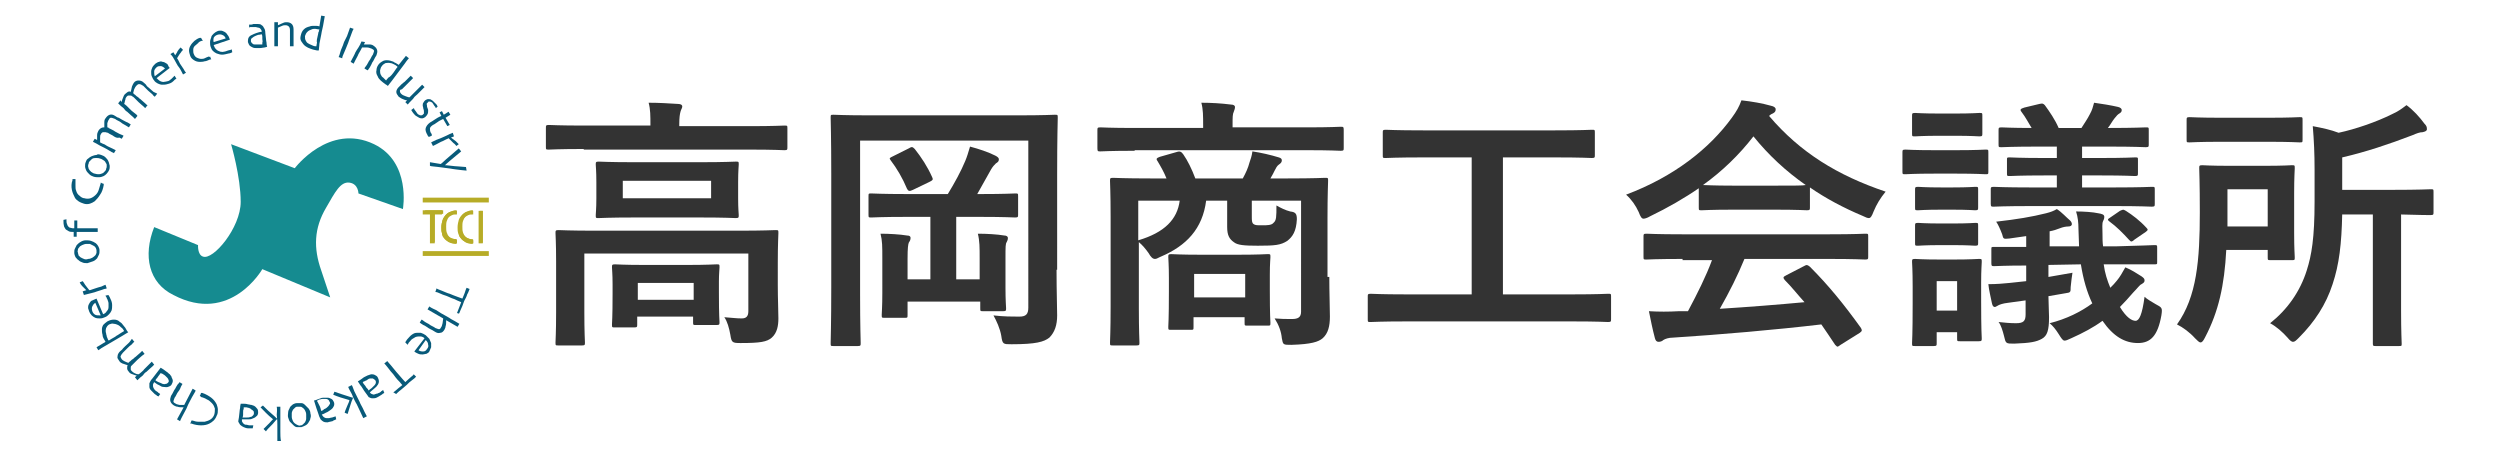 <?xml version="1.0" encoding="utf-8"?>
<!-- Generator: Adobe Illustrator 26.0.3, SVG Export Plug-In . SVG Version: 6.00 Build 0)  -->
<svg version="1.1" width="344" height="62" id="レイヤー_1" xmlns="http://www.w3.org/2000/svg" xmlns:xlink="http://www.w3.org/1999/xlink" x="0px"
	 y="0px" viewBox="0 0 395 75" style="enable-background:new 0 0 395 75;" xml:space="preserve">
<style type="text/css">
	.st0{fill:#333333;}
	.st1{fill:#158B90;}
	.st2{fill:#085A7A;}
	.st3{fill:#B7AC27;}
</style>
<g>
	<path class="st0" d="M86.6,24.8c-4.1,0-5.5,0.1-5.8,0.1c-0.5,0-0.5,0-0.5-0.5v-3.1c0-0.4,0-0.5,0.5-0.5c0.3,0,1.7,0.1,5.8,0.1h11.1
		v-0.1c0-1.5,0-2.6-0.3-3.7c1.7,0,3.3,0.1,4.9,0.2c0.5,0,0.7,0.2,0.7,0.4c0,0.3-0.2,0.5-0.3,0.9c-0.1,0.4-0.2,0.9-0.2,2.1V21h11.7
		c4.1,0,5.5-0.1,5.8-0.1c0.5,0,0.5,0,0.5,0.5v3.1c0,0.4,0,0.5-0.5,0.5c-0.3,0-1.7-0.1-5.8-0.1H86.6z M118.9,47.4
		c0,2.4,0.1,4.2,0.1,5.6c0,1.2-0.2,2.4-1.1,3.2c-0.8,0.7-1.9,0.9-5.2,0.9c-1.4,0-1.5-0.1-1.7-1.4c-0.2-1.1-0.5-2.2-1-2.9
		c1.4,0.1,2,0.2,2.9,0.2c0.7,0,1.1-0.3,1.1-1.2v-9.6H86.7V52c0,3.3,0.1,4.8,0.1,5c0,0.4,0,0.5-0.5,0.5h-3.9c-0.5,0-0.5,0-0.5-0.5
		c0-0.3,0.1-1.6,0.1-5v-8.5c0-3.1-0.1-4.4-0.1-4.7c0-0.4,0-0.5,0.5-0.5c0.3,0,1.8,0.1,6.2,0.1h23.7c4.4,0,5.9-0.1,6.2-0.1
		c0.5,0,0.5,0,0.5,0.5c0,0.3-0.1,1.8-0.1,5V47.4z M106,27c4.2,0,5.6-0.1,5.9-0.1c0.5,0,0.5,0,0.5,0.5c0,0.3-0.1,1-0.1,2.9v2.7
		c0,1.8,0.1,2.5,0.1,2.8c0,0.4,0,0.5-0.5,0.5c-0.3,0-1.7-0.1-5.9-0.1h-11c-4.2,0-5.6,0.1-5.9,0.1c-0.5,0-0.5,0-0.5-0.5
		c0-0.3,0.1-1,0.1-2.8v-2.7c0-1.9-0.1-2.6-0.1-2.9c0-0.4,0-0.5,0.5-0.5c0.3,0,1.7,0.1,5.9,0.1H106z M91.8,54.5c-0.5,0-0.5,0-0.5-0.5
		c0-0.3,0.1-1,0.1-5.1v-1.6c0-1.7-0.1-2.5-0.1-2.8c0-0.4,0-0.5,0.5-0.5c0.3,0,1.5,0.1,4.9,0.1h7.1c3.4,0,4.6-0.1,4.9-0.1
		c0.5,0,0.5,0,0.5,0.5c0,0.3-0.1,1.1-0.1,2.3v1.9c0,4,0.1,4.7,0.1,4.9c0,0.4,0,0.5-0.5,0.5h-3.4c-0.5,0-0.5,0-0.5-0.5v-0.9h-9.3V54
		c0,0.4,0,0.5-0.5,0.5H91.8z M107.8,30.1H93.1V33h14.7V30.1z M95.6,49.9h9.3v-2.8h-9.3V49.9z"/>
	<path class="st0" d="M165.3,44.9c0,3.8,0.1,6.1,0.1,7.6c0,1.6-0.4,2.8-1.3,3.7c-0.9,0.7-2.2,1.1-6.3,1.1c-1.4,0-1.5,0-1.7-1.4
		c-0.2-1.2-0.8-2.5-1.3-3.4c1.7,0.2,3.2,0.2,4.3,0.2c1.1,0,1.5-0.4,1.5-1.5V23.4h-28v25.7c0,5.1,0.1,7.7,0.1,8c0,0.4,0,0.5-0.5,0.5
		h-4c-0.5,0-0.5,0-0.5-0.5c0-0.3,0.1-3.3,0.1-9.2v-19c0-6-0.1-9-0.1-9.3c0-0.5,0-0.5,0.5-0.5c0.3,0,1.8,0.1,6.1,0.1h24.6
		c4.3,0,5.8-0.1,6.1-0.1c0.5,0,0.5,0,0.5,0.5c0,0.3-0.1,3.4-0.1,9.4V44.9z M140.3,36.1c-4.1,0-5.5,0.1-5.8,0.1c-0.5,0-0.5,0-0.5-0.5
		v-3c0-0.5,0-0.5,0.5-0.5c0.3,0,1.7,0.1,5.8,0.1h6.9c1.1-1.8,2.2-3.8,2.9-5.5c0.3-0.7,0.5-1.4,0.8-2.4c1.5,0.4,3,0.9,4.2,1.5
		c0.4,0.2,0.6,0.4,0.6,0.6c0,0.4-0.2,0.5-0.5,0.7c-0.3,0.3-0.5,0.5-0.8,1c-0.6,1.1-1.5,2.7-2.3,4.1h0.6c4,0,5.4-0.1,5.7-0.1
		c0.5,0,0.5,0,0.5,0.5v3c0,0.4,0,0.5-0.5,0.5c-0.3,0-1.7-0.1-5.7-0.1h-4.1v10.4h3.9V43c0-1.8,0-2.9-0.3-4.1c1.5,0,3.2,0.1,4.4,0.3
		c0.4,0,0.6,0.2,0.6,0.4c0,0.3-0.1,0.5-0.2,0.7c-0.2,0.3-0.2,0.7-0.2,2.8v4.8c0,2.1,0.1,3.2,0.1,3.4c0,0.4,0,0.5-0.5,0.5h-3.3
		c-0.5,0-0.5,0-0.5-0.5v-1.1h-12.1v2.2c0,0.5,0,0.5-0.5,0.5h-3.3c-0.5,0-0.5,0-0.5-0.5c0-0.3,0.1-1.3,0.1-3.7V43c0-2,0-2.9-0.3-4.1
		c1.4,0,3.2,0.1,4.4,0.3c0.5,0,0.6,0.2,0.6,0.4c0,0.3-0.1,0.5-0.3,0.8c-0.1,0.3-0.2,0.8-0.2,2.7v3.4h3.8V36.1H140.3z M140.7,24.7
		c0.5-0.3,0.6-0.3,1,0.1c1.1,1.4,2.1,2.9,2.9,4.7c0.2,0.4,0.1,0.5-0.5,0.8l-2.7,1.3c-0.6,0.3-0.8,0.2-1-0.2
		c-0.7-1.7-1.7-3.4-2.7-4.7c-0.3-0.4-0.2-0.4,0.4-0.7L140.7,24.7z"/>
	<path class="st0" d="M178.3,25.1c-4.1,0-5.4,0.1-5.7,0.1c-0.4,0-0.5,0-0.5-0.5v-3c0-0.4,0-0.5,0.5-0.5c0.3,0,1.6,0.1,5.7,0.1h11.4
		v-0.4c0-1.6,0-2.7-0.3-3.8c1.7,0,3.3,0.1,4.9,0.3c0.5,0,0.7,0.2,0.7,0.4c0,0.3-0.1,0.5-0.2,0.8c-0.2,0.4-0.2,0.9-0.2,2.2v0.4h12.3
		c4.1,0,5.4-0.1,5.7-0.1c0.4,0,0.5,0,0.5,0.5v3c0,0.4,0,0.5-0.5,0.5c-0.3,0-1.6-0.1-5.7-0.1H178.3z M210.7,46.1
		c0,2.6,0.1,5.1,0.1,6.6c0,1.6-0.3,2.8-1.2,3.6c-0.7,0.6-1.9,1-5.2,1.1c-1.4,0-1.4,0-1.6-1.1c-0.1-1.1-0.5-2.2-1.2-3.3
		c1.2,0.1,1.7,0.1,2.9,0.1c1,0,1.5-0.3,1.5-1.2V33.4h-8.2v2.6c0,0.7,0,1.1,0.3,1.3c0.3,0.2,0.5,0.2,1.5,0.2c0.7,0,1.5,0,1.8-0.4
		c0.5-0.4,0.5-1,0.5-2.9c0.7,0.4,1.5,0.8,2.3,1c0.9,0.1,1.1,0.4,1.1,1.3c-0.1,2-0.7,2.9-1.6,3.6c-1.1,0.7-2,0.8-4.9,0.8
		c-2.3,0-3.4-0.1-4-0.6c-0.7-0.5-1.1-1.1-1.1-2.5v-4.4h-3.5c-0.6,4.7-3.3,7.5-7.5,9.3c-0.5,0.2-0.7,0.4-1,0.4c-0.4,0-0.7-0.3-1.1-1
		c-0.5-0.7-1-1.3-1.6-1.8v11c0,3.7,0.1,5.5,0.1,5.7c0,0.4,0,0.5-0.5,0.5h-3.9c-0.5,0-0.5,0-0.5-0.5c0-0.3,0.1-2,0.1-5.9v-15
		c0-3.9-0.1-5.7-0.1-6c0-0.4,0-0.5,0.5-0.5c0.3,0,1.9,0.1,6.2,0.1h2.7c-0.4-1-0.9-1.9-1.5-2.9c-0.3-0.4-0.1-0.5,0.4-0.7l2.8-0.8
		c0.6-0.2,0.8,0,1.1,0.4c0.7,1,1.4,2.4,2,4h7.9c0.5-0.9,0.9-1.8,1.1-2.6c0.2-0.6,0.4-1.1,0.5-1.9c1.4,0.2,3.1,0.6,4.4,1
		c0.4,0.1,0.5,0.3,0.5,0.5c0,0.3-0.2,0.5-0.5,0.7c-0.3,0.2-0.5,0.6-0.7,1c-0.2,0.4-0.4,0.8-0.7,1.3h2.9c4.4,0,6-0.1,6.2-0.1
		c0.5,0,0.5,0,0.5,0.5c0,0.3-0.1,2.3-0.1,6.3V46.1z M178.9,33.4V40c4.4-1.3,6.5-3.5,6.9-6.6H178.9z M184.4,54.9
		c-0.5,0-0.5,0-0.5-0.5c0-0.3,0.1-1.1,0.1-5.9v-2.2c0-2.2-0.1-3.2-0.1-3.5c0-0.4,0-0.5,0.5-0.5c0.3,0,1.4,0.1,4.9,0.1h6.2
		c3.5,0,4.7-0.1,4.9-0.1c0.5,0,0.5,0,0.5,0.5c0,0.3-0.1,1.1-0.1,2.9v2.5c0,4.4,0.1,5.3,0.1,5.5c0,0.5,0,0.5-0.5,0.5h-3.3
		c-0.5,0-0.5,0-0.5-0.5v-0.9h-8.5v1.6c0,0.5,0,0.5-0.5,0.5H184.4z M188.2,49.5h8.5v-3.9h-8.5V49.5z"/>
	<path class="st0" d="M223.4,53.5c-4.1,0-5.5,0.1-5.8,0.1c-0.5,0-0.5,0-0.5-0.5v-3.7c0-0.4,0-0.5,0.5-0.5c0.3,0,1.7,0.1,5.8,0.1h11
		V26.2h-8.1c-4.4,0-5.9,0.1-6.2,0.1c-0.5,0-0.5,0-0.5-0.5v-3.7c0-0.4,0-0.5,0.5-0.5c0.3,0,1.7,0.1,6.2,0.1h22c4.4,0,5.9-0.1,6.1-0.1
		c0.5,0,0.5,0,0.5,0.5v3.7c0,0.4,0,0.5-0.5,0.5c-0.3,0-1.7-0.1-6.1-0.1h-8.7V49h11.7c4.1,0,5.5-0.1,5.8-0.1c0.5,0,0.5,0,0.5,0.5v3.7
		c0,0.4,0,0.5-0.5,0.5c-0.3,0-1.7-0.1-5.8-0.1H223.4z"/>
	<path class="st0" d="M272.4,31.2c-2.6,1.8-5.4,3.4-8.3,4.8c-0.5,0.3-0.9,0.4-1.1,0.4c-0.3,0-0.5-0.3-0.8-1.1
		c-0.5-1.1-1.2-2.1-2.1-2.9c8-3,13.9-7.7,17.6-12.8c0.8-1.1,1.2-1.8,1.6-2.9c1.8,0.2,3.5,0.5,4.9,0.9c0.5,0.1,0.8,0.3,0.8,0.6
		c0,0.3-0.1,0.5-0.5,0.7c-0.3,0.1-0.5,0.3-0.6,0.4c5.2,6.1,11.4,9.9,19.4,12.6c-0.9,1.1-1.5,2.1-2,3.3c-0.3,0.8-0.5,1.1-0.8,1.1
		c-0.2,0-0.5-0.1-1.1-0.4c-3.1-1.3-6.1-2.9-8.7-4.7v3.3c0,0.4,0,0.5-0.5,0.5c-0.3,0-1.5-0.1-5.2-0.1h-7.1c-3.7,0-4.9,0.1-5.2,0.1
		c-0.5,0-0.5,0-0.5-0.5V31.2z M269.5,43.1c-4.3,0-5.8,0.1-6,0.1c-0.5,0-0.5,0-0.5-0.5v-3.3c0-0.4,0-0.5,0.5-0.5c0.3,0,1.7,0.1,6,0.1
		h24.4c4.3,0,5.8-0.1,6-0.1c0.5,0,0.5,0,0.5,0.5v3.3c0,0.4,0,0.5-0.5,0.5c-0.3,0-1.7-0.1-6-0.1h-14.1c-1.1,2.7-2.5,5.5-4.1,8.3
		c4.8-0.3,9.8-0.7,14.1-1.1c-1.1-1.2-2.1-2.5-3.3-3.7c-0.3-0.4-0.3-0.5,0.3-0.8l2.9-1.5c0.5-0.3,0.6-0.2,1,0.1
		c3.1,3.1,5.7,6.3,8.5,10.2c0.2,0.4,0.2,0.5-0.2,0.8l-3.2,2c-0.3,0.2-0.4,0.3-0.5,0.3c-0.1,0-0.2-0.1-0.4-0.3
		c-0.8-1.2-1.6-2.4-2.3-3.4c-7.6,0.9-16.9,1.7-24.7,2.2c-0.7,0-1.3,0.2-1.6,0.4c-0.2,0.2-0.5,0.3-0.8,0.3s-0.5-0.2-0.6-0.6
		c-0.4-1.5-0.7-3-1-4.5c1.7,0.1,3.2,0.1,5,0c0.5,0,1,0,1.5,0c1.6-3,3-5.8,4-8.5H269.5z M285.1,30.9c3.1,0,4.4,0,4.9-0.1
		c-3.3-2.3-6.2-5-8.7-8.1c-2.4,3.1-5.2,5.8-8.4,8.1c0.4,0,1.7,0.1,5,0.1H285.1z"/>
	<path class="st0" d="M315,25c3.5,0,4.6-0.1,4.9-0.1c0.5,0,0.5,0,0.5,0.5v3.1c0,0.5,0,0.5-0.5,0.5c-0.3,0-1.4-0.1-4.9-0.1h-3.5
		c-3.5,0-4.6,0.1-4.9,0.1c-0.5,0-0.5,0-0.5-0.5v-3.1c0-0.4,0-0.5,0.5-0.5c0.3,0,1.4,0.1,4.9,0.1H315z M319.2,50
		c0,5.1,0.1,6.1,0.1,6.3c0,0.4,0,0.5-0.5,0.5h-3.1c-0.5,0-0.5,0-0.5-0.5v-1h-3.4v1.8c0,0.4,0,0.5-0.5,0.5h-3.1c-0.5,0-0.5,0-0.5-0.5
		c0-0.3,0.1-1.3,0.1-6.6v-2.8c0-2.8-0.1-3.9-0.1-4.1c0-0.4,0-0.5,0.5-0.5c0.3,0,1.2,0.1,4.2,0.1h2.2c2.9,0,3.9-0.1,4.2-0.1
		c0.5,0,0.5,0,0.5,0.5c0,0.3-0.1,1.3-0.1,3.4V50z M314.8,18.9c2.9,0,3.8-0.1,4.1-0.1c0.5,0,0.5,0,0.5,0.5v2.9c0,0.4,0,0.5-0.5,0.5
		c-0.3,0-1.2-0.1-4.1-0.1h-2.4c-3,0-3.9,0.1-4.2,0.1c-0.5,0-0.5,0-0.5-0.5v-2.9c0-0.4,0-0.5,0.5-0.5c0.3,0,1.2,0.1,4.2,0.1H314.8z
		 M314.4,31.2c2.7,0,3.6-0.1,3.8-0.1c0.5,0,0.5,0,0.5,0.5v2.9c0,0.4,0,0.5-0.5,0.5c-0.3,0-1.1-0.1-3.8-0.1h-1.8
		c-2.8,0-3.6,0.1-3.9,0.1c-0.5,0-0.5,0-0.5-0.5v-2.9c0-0.4,0-0.5,0.5-0.5c0.3,0,1.1,0.1,3.9,0.1H314.4z M314.4,37.2
		c2.7,0,3.6-0.1,3.8-0.1c0.5,0,0.5,0,0.5,0.5v2.8c0,0.4,0,0.5-0.5,0.5c-0.3,0-1.1-0.1-3.8-0.1h-1.8c-2.8,0-3.6,0.1-3.9,0.1
		c-0.5,0-0.5,0-0.5-0.5v-2.8c0-0.4,0-0.5,0.5-0.5c0.3,0,1.1,0.1,3.9,0.1H314.4z M311.8,46.8v4.9h3.4v-4.9H311.8z M339.6,44
		c0.2,1.5,0.6,2.7,1.1,3.9c0.4-0.4,0.8-0.8,1.1-1.2c0.5-0.6,0.9-1.3,1.4-2.2c1,0.4,1.9,1,2.7,1.5c0.4,0.3,0.5,0.4,0.5,0.7
		c0,0.3-0.2,0.4-0.5,0.6c-0.3,0.1-0.7,0.7-1.4,1.4c-0.7,0.8-1.4,1.6-2.2,2.4c1.1,1.8,2,2.3,2.6,2.3c0.6,0,1.1-1,1.5-4
		c0.4,0.4,1.3,0.9,1.8,1.2c1.1,0.6,1.2,0.6,1,1.9c-0.6,3.4-1.8,4.6-3.9,4.6c-2.2,0-4.1-1.1-5.9-3.7c-1.5,1.1-3.2,2-5.2,2.9
		c-0.5,0.2-0.8,0.4-1.1,0.4c-0.3,0-0.5-0.3-1-1.1s-1-1.4-1.5-1.8c2.8-0.7,5.2-1.9,7.1-3.3c-0.9-1.9-1.5-4-1.9-6.5l-5.4,0.1v2l4-0.7
		c-0.1,0.5-0.2,1.5-0.3,2.4c0,0.8,0,0.9-0.8,1l-2.9,0.5c0,1.2,0.1,2.4,0.1,3.5c0,2.2-0.3,3.1-1.2,3.6c-0.9,0.5-1.9,0.7-4.6,0.8
		c-1.4,0-1.4,0-1.7-1.3c-0.2-0.8-0.5-1.8-0.9-2.3c0.9,0.1,1.9,0.2,2.9,0.2c1.3,0,1.6-0.4,1.6-1.5V50l-2.9,0.4
		c-0.9,0.1-1.4,0.3-1.6,0.4c-0.2,0.1-0.5,0.3-0.6,0.3c-0.2,0-0.4-0.1-0.5-0.6c-0.2-1-0.5-2.2-0.6-3.2c1.4,0,2.5-0.1,3.5-0.2
		c0.9-0.1,1.8-0.2,2.8-0.3v-2.6c-3.5,0-4.9,0.1-5.3,0.1c-0.4,0-0.5,0-0.5-0.5l0-2.3c0-0.4,0-0.4,0.5-0.4c0.4,0,1.8,0,5.3,0v-1.8
		l-2.8,0.4c-1,0.1-1,0.1-1.2-0.7c-0.3-0.8-0.7-1.7-1-2.1c3.5-0.4,5.9-0.8,8.3-1.4c0.8-0.2,1.3-0.4,1.8-0.7c0.8,0.5,1.6,1.4,2.2,1.9
		c0.2,0.2,0.3,0.4,0.3,0.6c0,0.3-0.3,0.4-0.6,0.4c-0.4,0-0.9,0.1-1.4,0.3c-0.5,0.2-1.1,0.4-1.7,0.5v2.5l4.9,0l-0.1-2.9
		c0-1-0.1-2-0.4-2.9c1.3,0,2.8,0.1,3.7,0.3c0.6,0.1,1,0.2,1,0.6c0,0.3-0.1,0.5-0.2,0.7c-0.2,0.4-0.1,1.1-0.1,2.1
		c0,0.7,0,1.5,0.1,2.1l2.3,0c4.2-0.1,5.8-0.2,6.2-0.2c0.5,0,0.5,0,0.5,0.5l0,2.3c0,0.4,0,0.4-0.5,0.4c-0.5,0-2.1,0-6.3,0L339.6,44z
		 M327.5,34.3c-4.4,0-6,0.1-6.2,0.1c-0.4,0-0.5,0-0.5-0.5v-2.3c0-0.4,0-0.5,0.5-0.5c0.3,0,1.8,0.1,6.2,0.1h4.3v-2h-2.1
		c-4.1,0-5.4,0.1-5.7,0.1c-0.5,0-0.5,0-0.5-0.5v-2.2c0-0.4,0-0.4,0.5-0.4c0.3,0,1.6,0.1,5.7,0.1h2.1v-1.9h-3.1
		c-4.3,0-5.8,0.1-6.1,0.1c-0.5,0-0.5,0-0.5-0.5v-2.3c0-0.4,0-0.5,0.5-0.5c0.3,0,1.6,0.1,5,0.1c-0.5-0.8-1-1.8-1.7-2.7
		c-0.3-0.4-0.1-0.5,0.5-0.7l2.5-0.6c0.5-0.1,0.6-0.1,0.9,0.2c0.8,1.1,1.7,2.4,2.3,3.8h3.8c0.5-0.8,1-1.5,1.4-2.3
		c0.4-0.7,0.5-1.2,0.7-1.9c1.4,0.2,2.7,0.4,4,0.7c0.4,0.1,0.6,0.3,0.6,0.5c0,0.3-0.1,0.4-0.4,0.6c-0.2,0.1-0.5,0.4-0.8,0.8
		c-0.4,0.5-0.7,1.1-1.1,1.6h0.2c4.3,0,5.8-0.1,6.1-0.1c0.5,0,0.5,0,0.5,0.5v2.3c0,0.4,0,0.5-0.5,0.5c-0.3,0-1.8-0.1-6.1-0.1H336v1.9
		h3.1c4.1,0,5.4-0.1,5.7-0.1c0.5,0,0.5,0,0.5,0.4v2.2c0,0.4,0,0.5-0.5,0.5c-0.3,0-1.6-0.1-5.7-0.1H336v2h5.4c4.4,0,6-0.1,6.2-0.1
		c0.5,0,0.5,0,0.5,0.5v2.3c0,0.4,0,0.5-0.5,0.5c-0.3,0-1.8-0.1-6.2-0.1H327.5z M342.3,35.1c0.5-0.2,0.5-0.3,1,0
		c1.1,0.7,2.3,1.6,3.4,2.8c0.3,0.3,0.3,0.4-0.1,0.7l-1.9,1.3c-0.2,0.2-0.4,0.3-0.5,0.3c-0.1,0-0.2-0.1-0.4-0.3c-1-1.1-2.1-2.2-3.2-3
		c-0.4-0.3-0.4-0.4,0.1-0.7L342.3,35.1z"/>
	<path class="st0" d="M360,41.6c-0.3,5.9-1.3,10.3-3.5,14.5c-0.3,0.6-0.5,0.9-0.8,0.9c-0.2,0-0.5-0.3-0.9-0.7c-0.9-1-2-1.8-3-2.3
		c3.3-4.6,3.8-10.7,3.8-18.7c0-4.8-0.1-7.1-0.1-7.3c0-0.4,0-0.5,0.5-0.5c0.3,0,1.3,0.1,4.6,0.1h5.7c3.3,0,4.4-0.1,4.6-0.1
		c0.5,0,0.5,0,0.5,0.5c0,0.3-0.1,1.5-0.1,4.1v6.7c0,2.7,0.1,3.7,0.1,4c0,0.5,0,0.5-0.5,0.5h-3.5c-0.5,0-0.5,0-0.5-0.5v-1.2H360z
		 M366.9,19.6c3.8,0,5-0.1,5.3-0.1c0.5,0,0.5,0,0.5,0.5v3.2c0,0.5,0,0.5-0.5,0.5c-0.3,0-1.5-0.1-5.3-0.1h-7.7c-3.8,0-5,0.1-5.3,0.1
		c-0.5,0-0.5,0-0.5-0.5v-3.2c0-0.4,0-0.5,0.5-0.5c0.3,0,1.6,0.1,5.3,0.1H366.9z M360.2,31.5v6.2h6.7v-6.2H360.2z M379.3,35.6
		c-0.1,5-0.5,8.4-1.6,11.7c-1.1,3.4-3,6.3-5.6,8.9c-0.5,0.5-0.7,0.7-1,0.7c-0.2,0-0.5-0.2-0.9-0.7c-0.8-0.9-1.8-1.8-2.9-2.4
		c2.9-2.3,5-5.3,6.1-8.8c0.8-2.5,1.3-5.4,1.3-11.4v-5.4c0-2.6-0.1-4.8-0.3-7.2c1.6,0.3,3,0.6,4.3,1.1c2.8-0.6,6.3-1.8,8.9-3.1
		c1.1-0.5,1.6-0.9,2.4-1.5c1.1,0.8,2.2,2,3,3.1c0.3,0.3,0.4,0.5,0.4,0.9c0,0.3-0.3,0.4-0.7,0.5c-0.5,0-1,0.2-1.7,0.5
		c-3.9,1.5-7.8,2.8-11.7,3.7v5.4h8.4c4.5,0,6-0.1,6.3-0.1c0.5,0,0.5,0,0.5,0.5v3.3c0,0.4,0,0.5-0.5,0.5c-0.3,0-1.6,0-4.9-0.1v16
		c0,3.5,0.1,5.2,0.1,5.5c0,0.4,0,0.4-0.5,0.4h-3.8c-0.4,0-0.5,0-0.5-0.4c0-0.3,0-2,0-5.5v-16H379.3z"/>
</g>
<path class="st1" d="M15.1,37.8l7.3,3c0,0-0.1,1.6,0.8,1.9c1.7,0.7,6.3-4.8,6.3-9.1c0-4.2-1.6-9.6-1.6-9.6l10.6,4
	c0,0,5.7-7.6,13.2-4c6.2,3,4.8,10.8,4.8,10.8l-7.4-2.6c0,0,0-1.6-1.5-1.8s-2.4,1.6-3.9,4.2c-2,3.4-2.1,6.7-0.8,10.4
	c0.6,1.8,1.5,4.5,1.5,4.5l-11.3-4.7c0,0-5.3,9.3-14.8,4.3C14.2,47.1,13.2,42.6,15.1,37.8z"/>
<g>
	<path class="st2" d="M65.5,52.1c0,0,0.1-0.2,0.2-0.5c0.1-0.3,0.3-0.7,0.5-1.3c-0.5-0.2-0.9-0.4-1.1-0.5c-0.3-0.1-0.6-0.2-1-0.4
		c-0.4-0.2-0.9-0.3-1.3-0.5s-0.7-0.3-0.9-0.3l0.2-0.6c0.1,0.1,0.4,0.2,0.9,0.4s0.9,0.4,1.3,0.5c0.4,0.2,0.8,0.3,1,0.4
		s0.6,0.2,1.1,0.4c0.2-0.5,0.4-0.9,0.5-1.3c0.1-0.3,0.2-0.5,0.2-0.5l0.5,0.2c-0.1,0.2-0.2,0.6-0.4,0.9c-0.1,0.4-0.3,0.7-0.5,1.1
		c-0.2,0.6-0.4,1.1-0.6,1.5c-0.2,0.4-0.2,0.6-0.3,0.6L65.5,52.1z"/>
	<path class="st2" d="M59.3,53.7l0.3-0.5c0.1,0,0.3,0.2,0.6,0.4c0.3,0.2,0.6,0.3,0.7,0.4c0.1,0.1,0.3,0.2,0.5,0.3
		c0.2,0.1,0.4,0.2,0.5,0.3c0.3,0.1,0.5,0.2,0.6,0.2c0.2,0,0.3-0.2,0.4-0.4c0.1-0.1,0.1-0.3,0.2-0.6c0-0.2,0.1-0.5,0.1-0.8l-2.6-1.5
		l0.3-0.5c0.1,0.1,0.4,0.3,1.1,0.6c0.6,0.4,1.1,0.7,1.5,0.9c0.3,0.2,0.6,0.3,1,0.6c0.4,0.2,0.9,0.5,1.4,0.8l-0.3,0.5l-1.9-1.1l0,0
		c0,0.4,0,0.8-0.1,1c0,0.2-0.1,0.4-0.2,0.6c-0.2,0.3-0.4,0.5-0.7,0.5c-0.3,0.1-0.6,0-0.9-0.2c-0.3-0.2-0.5-0.3-0.7-0.4
		c-0.2-0.1-0.4-0.2-0.5-0.3c-0.2-0.1-0.4-0.3-0.7-0.4C59.6,53.9,59.4,53.8,59.3,53.7z"/>
	<path class="st2" d="M58.4,58.5l1.7-2.2c-0.2-0.2-0.5-0.3-0.7-0.3c-0.3,0-0.5,0-0.8,0.1c-0.2,0.1-0.3,0.2-0.5,0.3
		c-0.2,0.1-0.3,0.3-0.5,0.5c-0.1,0.1-0.2,0.2-0.2,0.3c-0.1,0.1-0.1,0.2-0.1,0.2l-0.4-0.4c0,0,0-0.1,0.1-0.2c0.1-0.1,0.1-0.2,0.2-0.3
		c0.3-0.3,0.5-0.6,0.8-0.8c0.3-0.2,0.5-0.3,0.8-0.3c0.2,0,0.5,0,0.7,0c0.3,0.1,0.5,0.2,0.8,0.4c0.2,0.2,0.4,0.4,0.6,0.6
		c0.1,0.2,0.2,0.5,0.3,0.7c0,0.2,0,0.5,0,0.7c-0.1,0.2-0.2,0.5-0.3,0.7c-0.1,0.2-0.3,0.3-0.5,0.4C60.2,58.9,60,59,59.8,59
		c-0.2,0-0.5,0-0.7-0.1C58.9,58.8,58.6,58.7,58.4,58.5z M59.1,58.3c0.3,0.2,0.5,0.2,0.8,0.2c0.3,0,0.5-0.2,0.6-0.4
		c0.2-0.2,0.3-0.5,0.2-0.7c0-0.3-0.1-0.5-0.4-0.8L59.1,58.3z"/>
	<path class="st2" d="M54.9,65.3c0,0,0.2-0.1,0.4-0.3c0.2-0.2,0.6-0.5,1.1-0.9c-0.3-0.4-0.6-0.7-0.8-0.9c-0.2-0.2-0.4-0.5-0.7-0.9
		c-0.3-0.3-0.6-0.7-0.9-1.1c-0.3-0.4-0.5-0.6-0.6-0.7l0.5-0.4c0.1,0.1,0.3,0.4,0.6,0.7c0.3,0.4,0.6,0.7,0.9,1.1
		c0.3,0.3,0.5,0.6,0.7,0.8c0.2,0.2,0.4,0.5,0.8,0.9c0.4-0.4,0.8-0.7,1-0.9c0.3-0.2,0.4-0.4,0.4-0.4l0.4,0.4
		c-0.2,0.2-0.4,0.4-0.7,0.6c-0.3,0.2-0.6,0.5-0.9,0.8c-0.5,0.4-0.9,0.8-1.2,1c-0.3,0.3-0.5,0.4-0.5,0.5L54.9,65.3z"/>
	<path class="st2" d="M50.3,65.4c-0.4-0.5-0.6-1-0.9-1.3c-0.2-0.3-0.3-0.5-0.4-0.6c0,0,0.1-0.1,0.3-0.2c0.2-0.1,0.4-0.3,0.7-0.5
		c0.2-0.1,0.4-0.2,0.6-0.3c0.2-0.1,0.4-0.1,0.6-0.2c0.2,0,0.4,0,0.6,0.1c0.2,0.1,0.4,0.2,0.5,0.4c0.1,0.2,0.2,0.4,0.2,0.7
		c0,0.2-0.1,0.5-0.3,0.7c-0.1,0.2-0.3,0.3-0.5,0.5c-0.2,0.2-0.5,0.4-0.7,0.6c0.1,0.2,0.3,0.3,0.4,0.3c0.1,0.1,0.3,0.1,0.5,0
		c0.1,0,0.2-0.1,0.4-0.1c0.1-0.1,0.3-0.1,0.4-0.2c0.1-0.1,0.2-0.1,0.2-0.2c0.1,0,0.2-0.1,0.3-0.2l0.2,0.5c0,0-0.1,0.1-0.2,0.1
		c-0.1,0.1-0.2,0.2-0.4,0.3c-0.3,0.2-0.5,0.3-0.7,0.4c-0.2,0.1-0.5,0.1-0.7,0.1c-0.2,0-0.4-0.1-0.6-0.2
		C50.7,65.9,50.5,65.7,50.3,65.4z M50.3,64.3c0,0.1,0.1,0.2,0.2,0.3c0.1,0.1,0.2,0.2,0.3,0.4c0.1-0.1,0.2-0.2,0.5-0.4
		c0.2-0.2,0.4-0.4,0.5-0.5c0.1-0.1,0.2-0.3,0.2-0.4c0-0.2,0-0.3-0.1-0.4c-0.1-0.1-0.2-0.2-0.4-0.3c-0.1,0-0.3,0-0.5,0
		c-0.1,0-0.3,0.1-0.4,0.2c-0.1,0.1-0.3,0.2-0.4,0.2c0,0-0.1,0.1-0.2,0.1c-0.1,0-0.1,0.1-0.2,0.1c0,0,0.1,0.1,0.1,0.2
		C50,63.9,50.1,64.1,50.3,64.3z"/>
	<path class="st2" d="M44.9,65.7l0.2-0.5c0.8,0.3,1.5,0.5,2.1,0.7c0.6,0.2,0.9,0.3,1,0.3l0,0c0,0.1-0.2,0.4-0.4,1.1
		c-0.2,0.7-0.4,1.2-0.5,1.6l-0.5-0.2c0.1-0.4,0.3-0.8,0.5-1.3c0.2-0.4,0.3-0.7,0.3-0.8l0,0C46.5,66.3,45.6,66,44.9,65.7z M47.4,64.4
		l0.6-0.3c0,0,0.2,0.4,0.4,1c0.3,0.6,0.6,1.2,0.9,1.8c0.1,0.3,0.3,0.6,0.5,1s0.4,0.9,0.7,1.4l-0.6,0.3c-0.2-0.4-0.4-0.9-0.7-1.5
		c-0.3-0.6-0.4-0.9-0.5-1c-0.1-0.2-0.4-0.7-0.7-1.5C47.6,64.9,47.4,64.5,47.4,64.4z"/>
	<path class="st2" d="M42.4,68.8c-0.2-0.6-0.4-1.1-0.5-1.5c-0.1-0.4-0.2-0.6-0.2-0.6c0,0,0.1-0.1,0.3-0.1c0.2-0.1,0.5-0.2,0.8-0.3
		c0.2-0.1,0.4-0.1,0.6-0.1c0.2,0,0.4,0,0.6,0c0.2,0,0.4,0.1,0.6,0.2c0.2,0.1,0.3,0.3,0.4,0.5c0.1,0.2,0.1,0.5,0,0.7
		s-0.2,0.4-0.5,0.6c-0.1,0.1-0.3,0.2-0.6,0.4c-0.3,0.1-0.5,0.3-0.9,0.4c0.1,0.2,0.2,0.3,0.3,0.4c0.1,0.1,0.3,0.2,0.5,0.2
		c0.1,0,0.3,0,0.4,0c0.1,0,0.3-0.1,0.5-0.1c0.1,0,0.2-0.1,0.3-0.1c0.1,0,0.2-0.1,0.3-0.1l0.1,0.5c0,0-0.1,0-0.2,0.1
		c-0.1,0-0.3,0.1-0.4,0.2c-0.3,0.1-0.6,0.1-0.8,0.2c-0.2,0-0.5,0-0.7-0.1c-0.2-0.1-0.3-0.2-0.5-0.4C42.6,69.4,42.5,69.2,42.4,68.8z
		 M42.7,67.7c0,0.1,0.1,0.2,0.1,0.3c0,0.1,0.1,0.3,0.1,0.4c0.1,0,0.3-0.1,0.5-0.3c0.3-0.1,0.5-0.3,0.6-0.4c0.1-0.1,0.2-0.2,0.3-0.4
		c0.1-0.1,0.1-0.3,0-0.4c-0.1-0.2-0.1-0.3-0.3-0.4c-0.1-0.1-0.3-0.1-0.5-0.1c-0.1,0-0.3,0-0.4,0c-0.2,0-0.3,0.1-0.5,0.1
		c0,0-0.1,0-0.2,0.1c-0.1,0-0.1,0.1-0.2,0.1c0,0,0,0.1,0.1,0.2C42.5,67.3,42.6,67.5,42.7,67.7z"/>
	<path class="st2" d="M37.4,69.5c-0.1-0.3,0-0.6,0-0.9s0.2-0.5,0.3-0.8c0.1-0.2,0.3-0.3,0.5-0.5c0.2-0.1,0.4-0.2,0.7-0.2
		c0.2,0,0.5,0,0.7,0c0.2,0,0.4,0.1,0.6,0.3c0.2,0.2,0.4,0.4,0.6,0.6c0.2,0.3,0.3,0.5,0.3,0.8c0.1,0.3,0.1,0.6,0,0.8
		c0,0.3-0.2,0.5-0.3,0.7c-0.1,0.2-0.3,0.4-0.5,0.5c-0.2,0.1-0.4,0.2-0.7,0.3c-0.3,0-0.5,0-0.7,0c-0.2,0-0.4-0.1-0.6-0.3
		c-0.2-0.2-0.4-0.4-0.6-0.6C37.6,70.1,37.5,69.8,37.4,69.5z M38,69.4c0,0.2,0.1,0.5,0.2,0.7c0.1,0.2,0.3,0.4,0.5,0.5
		c0.1,0.1,0.2,0.1,0.4,0.2s0.3,0,0.4,0c0.2,0,0.3-0.1,0.4-0.2c0.1-0.1,0.2-0.2,0.3-0.3c0.1-0.2,0.2-0.4,0.2-0.6c0-0.2,0-0.5,0-0.7
		c0-0.3-0.1-0.5-0.2-0.7c-0.1-0.2-0.3-0.4-0.5-0.5c-0.1-0.1-0.2-0.1-0.4-0.1c-0.1,0-0.3,0-0.4,0c-0.2,0-0.3,0.1-0.4,0.2
		c-0.1,0.1-0.2,0.2-0.3,0.3c-0.1,0.2-0.2,0.4-0.2,0.6C38,68.9,38,69.2,38,69.4z"/>
	<path class="st2" d="M32.8,67.8l0.4-0.3c0.6,0.6,1.1,1.1,1.6,1.5c0.5,0.4,0.7,0.7,0.8,0.7l0,0c-0.1,0.1-0.3,0.3-0.8,0.9
		c-0.5,0.5-0.9,0.9-1.1,1.2l-0.4-0.4c0.3-0.3,0.6-0.6,1-1c0.3-0.3,0.5-0.6,0.6-0.6l0,0C33.9,69,33.3,68.3,32.8,67.8z M35.5,67.7
		l0.6,0c0,0,0,0.4,0,1.1c0,0.7,0,1.3,0,2c0,0.3,0,0.7,0,1.1c0,0.4,0,1,0.1,1.5l-0.6,0c0-0.5,0-1,0-1.6s0-1,0-1.1
		c0-0.3,0-0.8-0.1-1.7C35.6,68.1,35.5,67.7,35.5,67.7z"/>
	<path class="st2" d="M29.2,69.5c0.1-0.6,0.1-1.2,0.2-1.6c0-0.4,0.1-0.6,0.1-0.7c0,0,0.1,0,0.4,0c0.2,0,0.5,0,0.8,0.1
		c0.2,0,0.4,0.1,0.6,0.1c0.2,0.1,0.4,0.1,0.5,0.2c0.2,0.1,0.3,0.3,0.5,0.5c0.1,0.2,0.1,0.4,0.1,0.6c0,0.2-0.1,0.5-0.3,0.6
		c-0.2,0.2-0.4,0.3-0.7,0.4c-0.2,0.1-0.4,0.1-0.7,0.1c-0.3,0-0.6,0-1,0c0,0.2,0,0.4,0.1,0.5c0.1,0.1,0.2,0.3,0.3,0.3
		c0.1,0.1,0.2,0.1,0.4,0.1c0.1,0,0.3,0.1,0.5,0.1c0.1,0,0.2,0,0.3,0c0.1,0,0.2,0,0.3,0l-0.1,0.5c0,0-0.1,0-0.2,0s-0.3,0-0.5,0
		c-0.3,0-0.6-0.1-0.8-0.2c-0.2-0.1-0.4-0.2-0.6-0.4c-0.1-0.2-0.2-0.3-0.3-0.5C29.1,70.2,29.1,69.9,29.2,69.5z M29.9,68.7
		c0,0.1,0,0.2,0,0.3c0,0.1,0,0.3-0.1,0.5c0.1,0,0.3,0,0.6,0c0.3,0,0.5,0,0.7-0.1c0.2,0,0.3-0.1,0.4-0.2c0.1-0.1,0.2-0.2,0.2-0.4
		c0-0.2,0-0.3-0.1-0.4c-0.1-0.1-0.2-0.2-0.4-0.3C31.2,68,31,68,30.9,67.9c-0.2,0-0.3-0.1-0.5-0.1c-0.1,0-0.1,0-0.2,0
		c-0.1,0-0.2,0-0.2,0c0,0,0,0.1,0,0.3C29.9,68.2,29.9,68.4,29.9,68.7z"/>
	<path class="st2" d="M22.7,65.9c0,0,0-0.1,0.1-0.2c0-0.1,0.1-0.2,0.1-0.3c0,0,0,0,0.1,0c0,0,0,0,0.1,0c0.6,0.2,1.1,0.5,1.5,0.8
		c0.4,0.3,0.7,0.7,0.9,1.1c0.1,0.3,0.2,0.6,0.2,0.9c0,0.3,0,0.7-0.2,1c-0.1,0.3-0.3,0.6-0.5,0.8c-0.2,0.2-0.5,0.4-0.7,0.5
		c-0.4,0.2-0.8,0.3-1.4,0.3c-0.5,0-1.1-0.1-1.6-0.3c0,0-0.1,0-0.1,0c0,0-0.1,0-0.1,0c0,0,0-0.1,0.1-0.2c0-0.1,0.1-0.2,0.1-0.3
		c0,0,0,0,0.1,0c0,0,0,0,0.1,0c0.3,0.1,0.6,0.2,1,0.2c0.4,0,0.7,0,1,0c0.4-0.1,0.7-0.2,1-0.4c0.3-0.2,0.5-0.5,0.6-0.8
		c0.1-0.3,0.1-0.7,0.1-1c-0.1-0.3-0.2-0.6-0.5-0.9c-0.2-0.2-0.5-0.5-0.8-0.6c-0.3-0.2-0.6-0.3-0.9-0.4c0,0,0,0-0.1,0
		C22.8,65.9,22.7,65.9,22.7,65.9z"/>
	<path class="st2" d="M19.3,63.6l0.5,0.3c0,0.1-0.2,0.3-0.3,0.6s-0.3,0.6-0.4,0.7c-0.1,0.1-0.2,0.3-0.3,0.5s-0.2,0.4-0.3,0.5
		c-0.1,0.3-0.2,0.5-0.2,0.6c0,0.2,0.2,0.3,0.4,0.4c0.1,0.1,0.3,0.1,0.6,0.2c0.2,0,0.5,0,0.8,0l1.4-2.7l0.5,0.3
		c0,0.1-0.2,0.4-0.6,1.1c-0.3,0.6-0.6,1.1-0.8,1.6c-0.1,0.3-0.3,0.6-0.5,1s-0.5,0.9-0.7,1.4l-0.5-0.3l1.1-2l0,0c-0.4,0-0.8,0-1-0.1
		c-0.2,0-0.4-0.1-0.6-0.2c-0.3-0.2-0.5-0.4-0.6-0.7c-0.1-0.3,0-0.6,0.1-0.9c0.2-0.3,0.3-0.5,0.4-0.7c0.1-0.2,0.2-0.4,0.3-0.5
		c0.1-0.2,0.2-0.4,0.4-0.7C19.2,63.8,19.3,63.7,19.3,63.6z"/>
	<path class="st2" d="M14.8,63c0.4-0.5,0.7-0.9,1-1.3c0.2-0.3,0.4-0.5,0.4-0.5c0,0,0.1,0.1,0.3,0.2c0.2,0.1,0.4,0.3,0.7,0.5
		c0.2,0.1,0.3,0.3,0.5,0.4c0.1,0.2,0.3,0.3,0.3,0.5c0.1,0.2,0.2,0.4,0.2,0.6c0,0.2-0.1,0.4-0.2,0.6c-0.1,0.2-0.3,0.3-0.6,0.4
		c-0.2,0.1-0.5,0-0.8,0c-0.2,0-0.4-0.1-0.7-0.3c-0.3-0.1-0.5-0.3-0.8-0.5c-0.1,0.2-0.2,0.3-0.2,0.5c0,0.2,0,0.3,0.1,0.5
		c0.1,0.1,0.1,0.2,0.2,0.3c0.1,0.1,0.2,0.2,0.4,0.3c0.1,0.1,0.2,0.1,0.2,0.2c0.1,0,0.2,0.1,0.3,0.2L15.8,66c0,0-0.1-0.1-0.2-0.1
		c-0.1-0.1-0.2-0.2-0.4-0.3c-0.2-0.2-0.4-0.4-0.6-0.6c-0.2-0.2-0.3-0.4-0.3-0.6c0-0.2,0-0.4,0-0.6C14.4,63.6,14.5,63.3,14.8,63z
		 M15.8,62.6c-0.1,0.1-0.1,0.2-0.2,0.3c-0.1,0.1-0.2,0.2-0.3,0.4c0.1,0.1,0.3,0.2,0.5,0.3c0.3,0.1,0.5,0.2,0.7,0.3
		c0.1,0,0.3,0.1,0.5,0c0.2,0,0.3-0.1,0.4-0.2c0.1-0.1,0.2-0.3,0.1-0.4c0-0.1-0.1-0.3-0.2-0.4c-0.1-0.1-0.2-0.2-0.3-0.3
		c-0.1-0.1-0.2-0.2-0.4-0.3c0,0-0.1-0.1-0.2-0.1c-0.1,0-0.1-0.1-0.2-0.1c0,0-0.1,0.1-0.2,0.2C16.1,62.2,16,62.4,15.8,62.6z"/>
	<path class="st2" d="M11.4,56.4l0.4,0.5c0,0-0.2,0.1-0.4,0.4c-0.3,0.2-0.5,0.4-0.7,0.6c-0.1,0.1-0.2,0.2-0.4,0.4s-0.3,0.3-0.4,0.4
		c-0.2,0.2-0.3,0.4-0.4,0.6c0,0.2,0.1,0.3,0.2,0.5c0.1,0.1,0.2,0.2,0.4,0.3c0.2,0.1,0.4,0.2,0.7,0.3c0,0,0,0,0.1-0.1
		c0,0,0.1-0.1,0.1-0.1c0.2-0.1,0.3-0.3,0.5-0.4c0.2-0.1,0.3-0.3,0.5-0.4c0.3-0.3,0.6-0.5,0.8-0.7c0.2-0.2,0.3-0.3,0.3-0.3l0.4,0.5
		c0,0-0.1,0.1-0.4,0.3c-0.2,0.2-0.5,0.4-0.8,0.7c-0.1,0.1-0.2,0.2-0.4,0.4c-0.2,0.2-0.3,0.3-0.4,0.4c-0.1,0.1-0.2,0.2-0.2,0.2
		c-0.1,0.1-0.1,0.2-0.1,0.3c0,0.1,0,0.2,0,0.3c0,0.1,0.1,0.2,0.2,0.3c0.1,0.1,0.2,0.2,0.4,0.3c0.2,0.1,0.4,0.2,0.7,0.2
		c0,0,0.2-0.1,0.4-0.3c0.2-0.2,0.4-0.3,0.5-0.5c0.2-0.2,0.5-0.5,0.8-0.8c0.3-0.3,0.5-0.5,0.5-0.5l0.4,0.5c0,0-0.1,0.1-0.3,0.3
		c-0.2,0.2-0.6,0.5-1,0.9c-0.2,0.1-0.4,0.3-0.6,0.6c-0.3,0.2-0.6,0.5-0.9,0.8l-0.4-0.5l0.3-0.3v0c-0.2,0-0.4-0.1-0.7-0.2
		c-0.3-0.1-0.5-0.2-0.6-0.4c-0.2-0.2-0.3-0.4-0.3-0.6c0-0.2,0-0.4,0.1-0.5l0,0c-0.3-0.1-0.6-0.2-0.9-0.3c-0.2-0.1-0.4-0.2-0.5-0.4
		c-0.2-0.3-0.4-0.5-0.3-0.8c0-0.3,0.2-0.6,0.4-0.8c0.2-0.2,0.4-0.3,0.5-0.5c0.1-0.1,0.3-0.3,0.4-0.4c0.3-0.3,0.6-0.5,0.8-0.8
		C11.3,56.5,11.4,56.4,11.4,56.4z"/>
	<path class="st2" d="M7.3,53.5c0.4-0.2,0.7-0.3,1.1-0.3c0.4,0,0.7,0.1,1,0.4c0.2,0.1,0.4,0.3,0.6,0.6c0.2,0.2,0.4,0.5,0.6,0.9
		c0,0,0.1,0.1,0.1,0.1c0,0.1,0.1,0.1,0.1,0.1c-0.2,0.1-0.5,0.3-1,0.6c-0.5,0.3-1,0.6-1.7,1c-0.4,0.2-0.8,0.5-1.2,0.7
		c-0.4,0.2-0.8,0.5-1.1,0.7l-0.3-0.5l1.5-0.9c-0.3-0.5-0.5-0.8-0.5-1.2c-0.1-0.3-0.1-0.6-0.1-0.9c0-0.3,0.1-0.5,0.2-0.7
		C6.8,53.9,7,53.7,7.3,53.5z M7.6,54c-0.3,0.2-0.4,0.4-0.5,0.6C7,55,7,55.2,7.1,55.5c0,0.2,0.1,0.3,0.1,0.5c0.1,0.2,0.1,0.3,0.2,0.5
		c0,0,0,0.1,0.1,0.1c0,0,0,0.1,0,0.1c0,0,0.2-0.1,0.5-0.3c0.3-0.2,0.6-0.3,0.8-0.5c0.4-0.2,0.6-0.4,0.8-0.5c0.2-0.1,0.3-0.2,0.5-0.3
		c-0.1-0.2-0.3-0.5-0.5-0.6c-0.2-0.2-0.3-0.3-0.5-0.4c-0.2-0.1-0.5-0.2-0.7-0.2C8.1,53.8,7.9,53.9,7.6,54z"/>
	<path class="st2" d="M5.5,49.7l1.1,2.6c0.3-0.1,0.5-0.3,0.6-0.5c0.2-0.2,0.3-0.4,0.3-0.7c0-0.2,0-0.4,0-0.6c0-0.2-0.1-0.4-0.2-0.7
		c-0.1-0.1-0.1-0.3-0.2-0.4c-0.1-0.1-0.1-0.2-0.1-0.2l0.5-0.1c0,0,0,0.1,0.1,0.2c0.1,0.1,0.1,0.2,0.2,0.4c0.2,0.4,0.3,0.7,0.3,1.1
		c0,0.3,0,0.6-0.1,0.9c-0.1,0.2-0.2,0.4-0.4,0.6c-0.2,0.2-0.4,0.4-0.7,0.5C6.7,52.9,6.4,53,6.1,53s-0.5,0-0.8-0.1
		c-0.2-0.1-0.4-0.2-0.6-0.4c-0.2-0.2-0.3-0.4-0.4-0.6c-0.1-0.2-0.1-0.4-0.2-0.6c0-0.2,0-0.4,0.1-0.6c0.1-0.2,0.2-0.4,0.4-0.6
		C4.9,50,5.2,49.8,5.5,49.7z M5.3,50.4C5,50.6,4.9,50.8,4.8,51c-0.1,0.2-0.1,0.5,0,0.8c0.1,0.3,0.3,0.5,0.5,0.6
		c0.2,0.1,0.5,0.1,0.9,0.1L5.3,50.4z"/>
	<path class="st2" d="M3.2,46.8c0.1,0.1,0.2,0.3,0.4,0.6c0.2,0.3,0.4,0.5,0.7,0.9c0,0,0.2,0,0.4-0.1c0.2-0.1,0.4-0.1,0.6-0.2
		c0.3-0.1,0.6-0.2,1-0.3C6.7,47.5,7,47.4,7,47.4L7.2,48c0,0-0.2,0.1-0.4,0.1c-0.2,0.1-0.6,0.2-1.2,0.4c-0.2,0.1-0.6,0.2-1,0.3
		S3.8,49,3.4,49.1l-0.2-0.6l0.6-0.2l0,0c-0.2-0.2-0.5-0.5-0.7-0.7c-0.2-0.2-0.3-0.4-0.4-0.6L3.2,46.8z"/>
	<path class="st2" d="M3.7,40c0.3,0,0.6,0,0.9,0.1c0.3,0.1,0.5,0.2,0.8,0.4c0.2,0.2,0.3,0.3,0.4,0.5c0.1,0.2,0.2,0.4,0.2,0.7
		c0,0.2,0,0.5-0.1,0.7c-0.1,0.2-0.2,0.4-0.3,0.6c-0.2,0.2-0.4,0.4-0.7,0.5c-0.3,0.1-0.6,0.2-0.9,0.3c-0.3,0-0.6,0-0.8-0.1
		c-0.3-0.1-0.5-0.2-0.7-0.4C2.3,43.2,2.2,43,2,42.8c-0.1-0.2-0.2-0.5-0.2-0.7c0-0.3,0-0.5,0.1-0.7c0.1-0.2,0.2-0.4,0.3-0.6
		c0.2-0.2,0.4-0.4,0.6-0.5C3.1,40.1,3.4,40,3.7,40z M3.8,40.6c-0.2,0-0.5,0.1-0.7,0.2c-0.2,0.1-0.4,0.2-0.5,0.4
		c-0.1,0.1-0.2,0.2-0.2,0.4c0,0.1-0.1,0.3,0,0.4c0,0.2,0.1,0.3,0.1,0.5c0.1,0.1,0.2,0.2,0.3,0.3c0.2,0.1,0.3,0.2,0.6,0.3
		c0.2,0.1,0.5,0.1,0.7,0c0.3,0,0.5-0.1,0.7-0.2c0.2-0.1,0.4-0.3,0.5-0.4c0.1-0.1,0.1-0.2,0.2-0.4c0-0.1,0-0.3,0-0.4
		c0-0.2-0.1-0.3-0.1-0.4C5.3,41.1,5.2,41,5,40.9c-0.2-0.1-0.4-0.2-0.6-0.3C4.3,40.6,4,40.6,3.8,40.6z"/>
	<path class="st2" d="M0.5,36.5C0.5,36.5,0.5,36.5,0.5,36.5c0,0.1,0,0.2,0,0.2c0,0.2,0,0.4,0.1,0.6c0,0.1,0.1,0.3,0.2,0.4
		c0.1,0.1,0.2,0.2,0.3,0.2s0.3,0.1,0.5,0.1l0.2,0l0-1.3l0.5,0l0,1.3c0.8,0,1.6,0,2.3,0c0.7,0,1.1,0,1.1,0l0,0.6c0,0-0.4,0-1.1,0
		c-0.7,0-1.5,0-2.4,0l0,0.8l-0.5,0l0-0.8l-0.2,0c-0.2,0-0.4,0-0.6-0.1c-0.2-0.1-0.3-0.2-0.5-0.3c-0.1-0.1-0.2-0.3-0.3-0.5
		C0,37.3,0,37.1,0,36.8c0,0,0-0.1,0-0.1c0,0,0-0.1,0-0.1L0.5,36.5z"/>
	<path class="st2" d="M6.2,30.4c0,0,0.1,0,0.2,0.1c0.1,0,0.2,0.1,0.3,0.1c0,0,0,0,0,0.1c0,0,0,0,0,0.1c-0.1,0.6-0.3,1.2-0.6,1.6
		c-0.3,0.5-0.6,0.8-0.9,1.1c-0.3,0.2-0.5,0.3-0.8,0.4c-0.3,0.1-0.7,0.1-1,0c-0.3-0.1-0.6-0.2-0.9-0.4c-0.3-0.2-0.5-0.4-0.6-0.6
		c-0.2-0.4-0.4-0.8-0.5-1.3c-0.1-0.5-0.1-1.1,0.1-1.6c0,0,0-0.1,0-0.1c0,0,0-0.1,0-0.1c0,0,0.1,0,0.2,0c0.1,0,0.2,0,0.3,0
		c0,0,0,0,0,0.1c0,0,0,0,0,0.1C2,30.1,2,30.4,2,30.8c0,0.4,0,0.7,0.1,0.9c0.1,0.4,0.3,0.7,0.6,0.9C2.9,32.8,3.2,33,3.5,33
		c0.3,0.1,0.7,0.1,1,0c0.3-0.1,0.6-0.3,0.9-0.6c0.2-0.2,0.4-0.5,0.5-0.9c0.1-0.3,0.2-0.7,0.3-1c0,0,0,0,0-0.1
		C6.2,30.4,6.2,30.4,6.2,30.4z"/>
	<path class="st2" d="M6.3,25.8C6.6,25.9,6.8,26,7,26.2c0.2,0.2,0.4,0.4,0.5,0.7c0.1,0.2,0.1,0.4,0.2,0.7c0,0.2,0,0.5-0.1,0.7
		c-0.1,0.2-0.2,0.4-0.4,0.6c-0.2,0.2-0.3,0.3-0.5,0.4c-0.2,0.1-0.5,0.2-0.8,0.2c-0.3,0-0.6,0-0.9-0.1c-0.3-0.1-0.5-0.2-0.7-0.4
		c-0.2-0.2-0.4-0.4-0.5-0.6c-0.1-0.2-0.2-0.5-0.2-0.7c0-0.3,0-0.5,0.1-0.7c0.1-0.3,0.2-0.5,0.4-0.6c0.2-0.2,0.4-0.3,0.6-0.4
		c0.3-0.1,0.5-0.2,0.8-0.2C5.7,25.6,6,25.7,6.3,25.8z M6.1,26.4c-0.2-0.1-0.5-0.1-0.7-0.1c-0.2,0-0.5,0-0.7,0.2
		c-0.1,0.1-0.2,0.2-0.3,0.3c-0.1,0.1-0.2,0.2-0.2,0.4c-0.1,0.2-0.1,0.3-0.1,0.5c0,0.1,0.1,0.3,0.1,0.4c0.1,0.2,0.2,0.3,0.4,0.5
		c0.2,0.1,0.4,0.3,0.6,0.3c0.3,0.1,0.5,0.1,0.7,0.1c0.2,0,0.5-0.1,0.7-0.2c0.1-0.1,0.2-0.2,0.3-0.3c0.1-0.1,0.2-0.2,0.2-0.4
		c0.1-0.2,0.1-0.3,0.1-0.5c0-0.2,0-0.3-0.1-0.4C7,27,6.9,26.8,6.7,26.7C6.5,26.6,6.3,26.4,6.1,26.4z"/>
	<path class="st2" d="M11.2,20.7l-0.3,0.5c0,0-0.2-0.1-0.5-0.3c-0.3-0.2-0.6-0.3-0.8-0.5c-0.1-0.1-0.3-0.2-0.5-0.3
		c-0.2-0.1-0.4-0.2-0.5-0.3c-0.3-0.1-0.5-0.2-0.7-0.2c-0.2,0-0.3,0.2-0.4,0.4c-0.1,0.1-0.1,0.3-0.2,0.5c0,0.2,0,0.5,0,0.7
		c0,0,0,0,0.1,0c0,0,0.1,0,0.1,0.1c0.2,0.1,0.4,0.2,0.6,0.3c0.2,0.1,0.4,0.2,0.5,0.3c0.4,0.2,0.7,0.4,1,0.5c0.3,0.1,0.4,0.2,0.4,0.2
		l-0.3,0.5c0,0-0.2-0.1-0.4-0.2C9,23,8.7,22.9,8.4,22.7c-0.1-0.1-0.3-0.2-0.5-0.3c-0.2-0.1-0.4-0.2-0.5-0.3C7.2,22.1,7.1,22,7,22
		c-0.1,0-0.2,0-0.3,0c-0.1,0-0.2,0-0.3,0.1s-0.2,0.2-0.2,0.3c-0.1,0.1-0.1,0.3-0.1,0.5c0,0.2,0,0.5,0,0.8c0,0,0.2,0.1,0.4,0.2
		C6.8,24,7,24.1,7.1,24.2c0.3,0.2,0.6,0.3,1,0.5c0.4,0.2,0.6,0.3,0.6,0.3l-0.3,0.5c0,0-0.1-0.1-0.4-0.2c-0.2-0.1-0.6-0.4-1.2-0.7
		c-0.2-0.1-0.4-0.2-0.8-0.4c-0.3-0.2-0.7-0.4-1.1-0.6l0.3-0.5l0.4,0.2l0,0c0-0.2,0-0.5,0-0.8c0-0.3,0.1-0.5,0.2-0.7
		c0.1-0.2,0.3-0.4,0.5-0.5c0.2-0.1,0.4-0.1,0.5-0.1l0,0c0-0.4,0-0.7,0-0.9c0-0.3,0.1-0.5,0.2-0.6c0.2-0.3,0.4-0.5,0.7-0.6
		c0.3-0.1,0.6,0,0.9,0.2c0.2,0.1,0.4,0.3,0.6,0.3c0.2,0.1,0.3,0.2,0.5,0.3c0.4,0.2,0.7,0.4,1,0.5C11,20.6,11.2,20.7,11.2,20.7z"/>
	<path class="st2" d="M15.6,15.6l-0.4,0.5c0,0-0.2-0.1-0.4-0.4c-0.2-0.2-0.5-0.4-0.7-0.6c-0.1-0.1-0.2-0.2-0.4-0.4
		c-0.2-0.2-0.3-0.3-0.4-0.4C13,14.1,12.8,14,12.6,14c-0.2,0-0.3,0.1-0.5,0.3c-0.1,0.1-0.2,0.3-0.3,0.5c-0.1,0.2-0.1,0.4-0.2,0.7
		c0,0,0,0,0.1,0.1c0,0,0.1,0.1,0.1,0.1c0.2,0.1,0.3,0.3,0.5,0.4c0.2,0.1,0.3,0.3,0.5,0.4c0.3,0.3,0.6,0.5,0.8,0.7s0.3,0.3,0.4,0.3
		l-0.4,0.5c0,0-0.1-0.1-0.3-0.3c-0.2-0.2-0.5-0.4-0.8-0.7c-0.1-0.1-0.2-0.2-0.4-0.4c-0.2-0.2-0.3-0.3-0.4-0.4
		c-0.1-0.1-0.2-0.1-0.3-0.2c-0.1-0.1-0.2-0.1-0.3-0.1c-0.1,0-0.2,0-0.3,0c-0.1,0-0.2,0.1-0.3,0.2c-0.1,0.1-0.2,0.3-0.2,0.5
		c-0.1,0.2-0.1,0.5-0.2,0.7c0,0,0.2,0.1,0.4,0.3c0.2,0.2,0.4,0.4,0.5,0.5c0.2,0.2,0.5,0.5,0.8,0.7s0.5,0.4,0.5,0.5l-0.4,0.5
		c0,0-0.1-0.1-0.3-0.3c-0.2-0.2-0.6-0.5-1-0.9c-0.2-0.1-0.4-0.3-0.6-0.6c-0.3-0.2-0.6-0.5-0.9-0.8l0.4-0.5L9.7,17l0,0
		c0-0.2,0.1-0.5,0.2-0.7c0.1-0.3,0.2-0.5,0.3-0.6c0.2-0.2,0.4-0.3,0.5-0.4c0.2-0.1,0.4-0.1,0.5,0l0,0c0.1-0.3,0.1-0.6,0.2-0.9
		c0.1-0.3,0.2-0.4,0.3-0.6c0.2-0.3,0.5-0.4,0.8-0.4c0.3,0,0.6,0.1,0.8,0.3c0.2,0.2,0.4,0.3,0.5,0.5s0.3,0.3,0.4,0.4
		c0.3,0.3,0.6,0.5,0.8,0.7C15.5,15.5,15.6,15.6,15.6,15.6z"/>
	<path class="st2" d="M17.7,11.3l-2.2,1.7c0.2,0.2,0.4,0.4,0.6,0.5c0.2,0.1,0.5,0.2,0.8,0.1c0.2,0,0.4-0.1,0.5-0.1s0.4-0.2,0.6-0.4
		c0.1-0.1,0.2-0.2,0.3-0.3c0.1-0.1,0.1-0.1,0.2-0.2l0.3,0.5c0,0-0.1,0.1-0.2,0.1c-0.1,0.1-0.2,0.2-0.3,0.3c-0.3,0.3-0.6,0.4-1,0.5
		c-0.3,0.1-0.6,0.1-0.9,0.1c-0.2,0-0.5-0.1-0.7-0.2s-0.5-0.3-0.6-0.5c-0.2-0.2-0.3-0.5-0.4-0.7s-0.1-0.5-0.1-0.8
		c0-0.2,0.1-0.5,0.2-0.7c0.1-0.2,0.3-0.4,0.5-0.6c0.2-0.1,0.4-0.3,0.6-0.3c0.2-0.1,0.4-0.1,0.6,0c0.2,0,0.4,0.1,0.7,0.3
		S17.4,11.1,17.7,11.3z M16.9,11.4c-0.2-0.2-0.5-0.4-0.7-0.4s-0.5,0-0.7,0.2c-0.2,0.2-0.4,0.4-0.4,0.7c0,0.3,0,0.5,0.1,0.8
		L16.9,11.4z"/>
	<path class="st2" d="M19.9,8.3c-0.1,0.1-0.3,0.3-0.4,0.5c-0.2,0.2-0.4,0.6-0.6,0.9c0,0,0.1,0.1,0.2,0.3c0.1,0.2,0.2,0.4,0.3,0.6
		c0.2,0.3,0.4,0.6,0.6,0.9c0.2,0.4,0.4,0.6,0.4,0.6l-0.5,0.3c0,0-0.1-0.2-0.2-0.4c-0.1-0.2-0.3-0.6-0.7-1.1
		c-0.1-0.2-0.3-0.5-0.5-0.9c-0.2-0.4-0.4-0.7-0.7-1l0.5-0.3l0.3,0.5l0,0C18.7,9,18.9,8.8,19,8.5c0.2-0.3,0.3-0.4,0.5-0.6L19.9,8.3z"
		/>
	<path class="st2" d="M24.4,9.4l0.2,0.5c0,0,0,0-0.1,0c0,0-0.1,0-0.1,0c-0.3,0.1-0.6,0.3-0.9,0.3c-0.3,0.1-0.6,0.1-0.8,0.1
		c-0.4,0-0.7-0.1-1-0.3c-0.3-0.2-0.5-0.4-0.6-0.7c-0.1-0.3-0.2-0.6-0.2-0.9c0-0.3,0.1-0.6,0.3-0.9c0.1-0.2,0.4-0.5,0.6-0.7
		c0.3-0.2,0.5-0.4,0.9-0.5c0,0,0.1,0,0.1,0c0,0,0,0,0.1,0l0.3,0.5c0,0,0,0-0.1,0c0,0,0,0-0.1,0c-0.3,0.1-0.5,0.2-0.6,0.4
		c-0.2,0.1-0.3,0.3-0.5,0.4c-0.2,0.2-0.3,0.4-0.3,0.7c0,0.3,0,0.5,0.1,0.7c0.1,0.3,0.3,0.5,0.5,0.6c0.2,0.1,0.5,0.2,0.7,0.2
		c0.2,0,0.4,0,0.6-0.1s0.4-0.2,0.7-0.3C24.2,9.5,24.3,9.5,24.4,9.4C24.4,9.4,24.4,9.4,24.4,9.4z"/>
	<path class="st2" d="M27.7,6.6L25,7.5c0.1,0.3,0.2,0.5,0.4,0.7c0.2,0.2,0.4,0.3,0.7,0.4c0.2,0,0.4,0.1,0.6,0c0.2,0,0.4-0.1,0.7-0.2
		c0.1,0,0.3-0.1,0.4-0.1c0.1,0,0.2-0.1,0.2-0.1l0.1,0.5c0,0-0.1,0-0.2,0.1c-0.1,0-0.2,0.1-0.4,0.1c-0.4,0.1-0.8,0.2-1.1,0.2
		c-0.3,0-0.6-0.1-0.9-0.2c-0.2-0.1-0.4-0.2-0.6-0.4c-0.2-0.2-0.3-0.4-0.4-0.7c-0.1-0.3-0.1-0.5-0.1-0.8c0-0.3,0.1-0.5,0.2-0.8
		C24.6,6,24.8,5.8,25,5.6c0.2-0.2,0.4-0.3,0.6-0.4c0.2-0.1,0.4-0.1,0.6-0.1c0.2,0,0.4,0.1,0.6,0.2c0.2,0.1,0.4,0.3,0.5,0.5
		C27.5,6,27.6,6.3,27.7,6.6z M27,6.4c-0.1-0.3-0.3-0.5-0.6-0.6c-0.2-0.1-0.5-0.1-0.8,0c-0.3,0.1-0.5,0.3-0.6,0.5
		C25,6.4,24.9,6.7,25,7L27,6.4z"/>
	<path class="st2" d="M33.6,5.5c0.1,0.6,0.1,1.2,0.2,1.6c0,0.4,0.1,0.6,0.1,0.7c0,0-0.1,0-0.4,0.1c-0.2,0-0.5,0.1-0.8,0.1
		c-0.2,0-0.4,0-0.6,0c-0.2,0-0.4,0-0.6-0.1c-0.2-0.1-0.4-0.2-0.5-0.3c-0.1-0.1-0.2-0.3-0.3-0.6c0-0.2,0-0.5,0.1-0.7
		c0.1-0.2,0.3-0.4,0.6-0.5c0.2-0.1,0.4-0.2,0.7-0.3c0.3-0.1,0.6-0.2,0.9-0.2c0-0.2-0.1-0.4-0.2-0.5c-0.1-0.1-0.2-0.2-0.4-0.2
		c-0.1,0-0.3-0.1-0.4-0.1c-0.1,0-0.3,0-0.5,0c-0.1,0-0.2,0-0.3,0c-0.1,0-0.2,0-0.3,0.1l0-0.5c0,0,0.1,0,0.2,0c0.1,0,0.3,0,0.5-0.1
		c0.3,0,0.6,0,0.8,0C32.6,4,32.8,4,33,4.2c0.2,0.1,0.3,0.3,0.4,0.5C33.5,4.8,33.6,5.1,33.6,5.5z M33.1,6.5c0-0.1,0-0.2,0-0.3
		c0-0.1,0-0.3-0.1-0.5c-0.1,0-0.3,0.1-0.6,0.1c-0.3,0.1-0.5,0.2-0.7,0.3c-0.1,0.1-0.3,0.2-0.4,0.3c-0.1,0.1-0.1,0.3-0.1,0.4
		c0,0.2,0.1,0.3,0.2,0.4c0.1,0.1,0.2,0.2,0.4,0.2c0.1,0,0.3,0,0.4,0c0.2,0,0.3,0,0.5,0c0.1,0,0.1,0,0.2,0c0.1,0,0.2,0,0.2,0
		c0,0,0-0.1,0-0.3C33.2,6.9,33.1,6.7,33.1,6.5z"/>
	<path class="st2" d="M38.3,7.7l-0.6,0c0-0.1,0-0.3,0-0.7c0-0.4,0-0.7,0-0.8c0-0.1,0-0.3,0-0.6c0-0.3,0-0.5,0-0.6
		c0-0.3-0.1-0.5-0.2-0.6c-0.1-0.1-0.3-0.2-0.5-0.2c-0.2,0-0.4,0-0.6,0.1c-0.2,0.1-0.5,0.2-0.7,0.3c0,0,0,0.2,0,0.5
		c0,0.3,0,0.5,0,0.8c0,0.3,0,0.7,0,1.1c0,0.4,0,0.7,0,0.7l-0.6,0c0,0,0-0.2,0-0.5c0-0.3,0-0.7,0-1.3c0-0.3,0-0.6,0-1
		c0-0.4,0-0.8,0-1.2l0.6,0l0,0.5l0,0c0.4-0.2,0.7-0.3,0.9-0.4s0.4-0.1,0.6-0.1c0.3,0,0.6,0.1,0.8,0.3c0.2,0.2,0.3,0.5,0.3,0.9
		c0,0.3,0,0.6,0,0.8c0,0.2,0,0.4,0,0.6c0,0.2,0,0.5,0,0.9C38.3,7.5,38.3,7.7,38.3,7.7z"/>
	<path class="st2" d="M42.5,8.4c0,0-0.1,0-0.1,0c-0.1,0-0.1,0-0.2,0c-0.5-0.1-0.9-0.2-1.1-0.3c-0.3-0.1-0.5-0.2-0.8-0.4
		c-0.3-0.2-0.5-0.5-0.7-0.8s-0.2-0.6-0.1-1c0.1-0.4,0.2-0.7,0.5-1c0.3-0.3,0.6-0.4,1-0.5c0.2-0.1,0.5-0.1,0.8-0.1
		c0.3,0,0.6,0,0.8,0.1l0.3-1.8l0.6,0.1c0,0.1-0.1,0.4-0.2,1.1c-0.1,0.7-0.3,1.3-0.4,2c-0.1,0.5-0.2,1-0.3,1.5
		C42.6,7.7,42.5,8.1,42.5,8.4z M42.4,5.6c0-0.1,0-0.2,0.1-0.3c0-0.1,0-0.2,0.1-0.4c-0.3,0-0.5-0.1-0.7-0.1c-0.2,0-0.4,0-0.6,0.1
		c-0.3,0.1-0.5,0.2-0.7,0.4c-0.2,0.2-0.3,0.4-0.4,0.7c0,0.3,0,0.5,0.1,0.7c0.1,0.2,0.2,0.4,0.4,0.5c0.2,0.1,0.3,0.2,0.6,0.3
		c0.2,0.1,0.4,0.2,0.7,0.2c0,0,0,0,0.1,0c0,0,0,0,0,0c0,0,0-0.2,0.1-0.6C42.1,6.9,42.2,6.4,42.4,5.6z"/>
	<path class="st2" d="M46.4,9.7l-0.6-0.2C45.9,9.3,46,9,46.1,8.6c0.1-0.4,0.4-0.9,0.6-1.6C46.8,6.8,47,6.4,47.2,6
		c0.2-0.5,0.3-0.9,0.5-1.4l0.6,0.2C48.1,5.1,48,5.5,47.8,6c-0.2,0.5-0.3,0.8-0.4,1.1c-0.3,0.7-0.5,1.3-0.7,1.7
		C46.5,9.2,46.4,9.5,46.4,9.7z"/>
	<path class="st2" d="M50.6,11.7l-0.5-0.3c0-0.1,0.2-0.3,0.4-0.6s0.3-0.6,0.4-0.7c0.1-0.1,0.2-0.3,0.3-0.5c0.1-0.2,0.2-0.4,0.3-0.5
		c0.1-0.3,0.2-0.5,0.2-0.6c0-0.2-0.2-0.3-0.4-0.4C51,8,50.8,7.9,50.5,7.9c-0.2,0-0.5,0-0.8,0c0,0-0.1,0.2-0.2,0.4
		c-0.1,0.2-0.3,0.5-0.4,0.7c-0.1,0.3-0.3,0.6-0.5,1c-0.2,0.4-0.3,0.6-0.3,0.6l-0.5-0.3c0,0,0.1-0.2,0.2-0.4s0.4-0.7,0.6-1.2
		c0.1-0.2,0.3-0.5,0.5-0.8s0.4-0.7,0.5-1L50.2,7L50,7.4l0,0c0.4,0,0.8,0,1,0s0.5,0.1,0.6,0.2c0.3,0.2,0.5,0.4,0.6,0.7
		c0.1,0.3,0,0.6-0.1,0.9c-0.2,0.3-0.3,0.5-0.4,0.7c-0.1,0.2-0.2,0.4-0.3,0.5c-0.1,0.2-0.2,0.5-0.4,0.8
		C50.7,11.6,50.7,11.7,50.6,11.7z"/>
	<path class="st2" d="M54,14.3c0,0-0.1,0-0.1-0.1c-0.1,0-0.1-0.1-0.2-0.1c-0.4-0.3-0.7-0.5-0.9-0.7c-0.2-0.2-0.4-0.4-0.5-0.7
		c-0.2-0.3-0.3-0.7-0.2-1c0-0.3,0.1-0.6,0.3-0.9c0.2-0.3,0.5-0.5,0.9-0.7c0.3-0.1,0.7-0.1,1.1,0c0.2,0.1,0.5,0.1,0.7,0.3
		c0.3,0.1,0.5,0.3,0.7,0.4L57,9.3l0.5,0.4c0,0-0.3,0.3-0.7,0.9c-0.4,0.5-0.8,1.1-1.2,1.6c-0.3,0.4-0.6,0.8-0.9,1.2
		C54.5,13.7,54.2,14,54,14.3z M55.2,11.7c0.1-0.1,0.1-0.2,0.2-0.3c0.1-0.1,0.2-0.2,0.2-0.3c-0.2-0.2-0.4-0.3-0.6-0.4
		s-0.4-0.2-0.6-0.2c-0.3-0.1-0.5,0-0.8,0c-0.2,0.1-0.5,0.3-0.6,0.5c-0.2,0.2-0.2,0.4-0.3,0.7c0,0.2,0,0.5,0.1,0.7
		c0.1,0.2,0.2,0.4,0.4,0.5c0.2,0.2,0.3,0.3,0.5,0.5c0,0,0,0,0,0c0,0,0,0,0,0c0,0,0.1-0.2,0.4-0.5C54.4,12.8,54.8,12.3,55.2,11.7z"/>
	<path class="st2" d="M57.3,17.4l-0.4-0.4l0.3-0.3v0c-0.2,0-0.5-0.1-0.7-0.2c-0.3-0.1-0.5-0.3-0.7-0.4c-0.2-0.3-0.4-0.5-0.4-0.8
		c0-0.3,0.2-0.6,0.4-0.8c0.1-0.1,0.3-0.3,0.5-0.5c0.2-0.2,0.4-0.3,0.5-0.4c0.2-0.2,0.4-0.4,0.6-0.6c0.2-0.2,0.4-0.4,0.4-0.4l0.4,0.4
		c0,0-0.2,0.2-0.4,0.4c-0.2,0.2-0.4,0.4-0.6,0.6c-0.1,0.1-0.3,0.3-0.5,0.5c-0.2,0.2-0.3,0.3-0.4,0.4C56.2,14.8,56,15,56,15.1
		s0,0.3,0.2,0.5c0.2,0.2,0.4,0.3,0.7,0.4c0.3,0.1,0.5,0.2,0.7,0.2c0,0,0.1-0.1,0.3-0.3c0.2-0.2,0.4-0.4,0.7-0.7
		c0.2-0.2,0.4-0.4,0.7-0.7c0.3-0.3,0.4-0.4,0.4-0.4l0.4,0.4c0,0-0.1,0.1-0.3,0.3s-0.5,0.5-0.9,0.9c-0.2,0.2-0.5,0.4-0.6,0.6
		S57.7,16.9,57.3,17.4z"/>
	<path class="st2" d="M60.2,19.5c-0.2,0.1-0.3,0.2-0.5,0.2c-0.2,0-0.3,0-0.5-0.1c-0.2-0.1-0.3-0.2-0.5-0.3c-0.2-0.1-0.3-0.3-0.5-0.5
		c-0.1-0.1-0.1-0.2-0.2-0.3c-0.1-0.1-0.1-0.2-0.1-0.2l0.4-0.3c0,0,0.1,0.1,0.1,0.2c0.1,0.1,0.2,0.3,0.3,0.4c0.1,0.1,0.1,0.2,0.2,0.3
		c0.1,0.1,0.2,0.2,0.3,0.2c0.1,0.1,0.2,0.1,0.3,0.1c0.1,0,0.2,0,0.3-0.1c0.1-0.1,0.1-0.1,0.2-0.2c0-0.1,0-0.2,0-0.3
		c0-0.1,0-0.3-0.1-0.5c0-0.2-0.1-0.4-0.1-0.5c0-0.2,0-0.4,0.1-0.5c0.1-0.2,0.2-0.3,0.3-0.4c0.2-0.1,0.3-0.2,0.5-0.2
		c0.2,0,0.4,0,0.5,0.1c0.2,0.1,0.3,0.2,0.4,0.3c0.1,0.1,0.3,0.3,0.4,0.4c0.1,0.1,0.2,0.2,0.2,0.3c0.1,0.1,0.1,0.1,0.1,0.1L62,18
		c0,0-0.1-0.1-0.1-0.2c-0.1-0.1-0.2-0.2-0.3-0.4c-0.1-0.1-0.1-0.2-0.2-0.3S61.3,17,61.2,17c-0.1-0.1-0.2-0.1-0.3-0.1
		c-0.1,0-0.2,0-0.2,0.1c-0.1,0.1-0.1,0.1-0.2,0.2s0,0.2,0,0.3c0,0.1,0,0.3,0.1,0.5s0.1,0.3,0.1,0.4c0,0.2,0,0.4-0.1,0.6
		C60.5,19.2,60.4,19.3,60.2,19.5z"/>
	<path class="st2" d="M61.3,22.6l-0.5,0.2c0,0,0-0.1-0.1-0.1c0-0.1-0.1-0.1-0.1-0.2c-0.3-0.5-0.4-0.9-0.3-1.2
		c0.1-0.3,0.3-0.6,0.7-0.9c0.2-0.1,0.5-0.3,0.8-0.5s0.6-0.4,1.1-0.6l-0.3-0.6l0.4-0.2l0.3,0.6l0.8-0.5l0.3,0.5l-0.8,0.5l0.7,1.2
		l-0.4,0.2l-0.7-1.2c0,0-0.2,0.1-0.4,0.2c-0.2,0.1-0.4,0.2-0.5,0.3c-0.1,0.1-0.2,0.1-0.3,0.2c-0.1,0.1-0.3,0.2-0.5,0.3
		c-0.3,0.2-0.5,0.4-0.5,0.6c0,0.2,0,0.5,0.2,0.8c0,0,0.1,0.1,0.1,0.1C61.3,22.5,61.3,22.6,61.3,22.6z"/>
	<path class="st2" d="M65.4,24.3c-0.1-0.1-0.2-0.3-0.5-0.5c-0.2-0.2-0.5-0.5-0.8-0.8c0,0-0.1,0.1-0.4,0.2c-0.2,0.1-0.4,0.2-0.6,0.3
		c-0.3,0.1-0.6,0.3-1,0.5c-0.4,0.2-0.6,0.3-0.6,0.3l-0.3-0.6c0,0,0.2-0.1,0.4-0.2c0.2-0.1,0.6-0.3,1.2-0.5c0.2-0.1,0.5-0.2,0.9-0.4
		s0.8-0.4,1.1-0.5l0.2,0.6l-0.5,0.2l0,0c0.3,0.2,0.5,0.4,0.8,0.6c0.2,0.2,0.4,0.4,0.5,0.5L65.4,24.3z"/>
	<path class="st2" d="M67.1,28.4c-1.2-0.1-2.5-0.3-3.9-0.5c-1.4-0.2-2.1-0.2-2.2-0.3l0-0.6l1.8,0.3c0,0,0.4-0.3,0.9-0.8
		c0.6-0.5,1.3-1.1,2.1-1.8l0.4,0.5c-0.6,0.5-1.2,1-1.8,1.5c-0.6,0.5-0.9,0.8-0.9,0.8l0,0c0,0,0.4,0,1.1,0.1c0.7,0.1,1.5,0.1,2.4,0.2
		L67.1,28.4z"/>
</g>
<g>
	<g>
		<path class="st3" d="M61,40.5c0,0,0-1.8,0-2.6l0-2.2l-1.2,0v-0.7H63v0.7l-1.2,0l0,2.2l0,2.6H61z"/>
		<path class="st3" d="M62.9,35.6c-0.1,0-0.2,0-0.3,0c-0.2,0-0.5,0-0.8,0c0,0.3,0,0.7,0,1.1c0,0.4,0,0.8,0,1.2c0,0.5,0,1,0,1.5
			c0,0.6,0,0.9,0,0.9h-0.5c0-0.1,0-0.3,0-0.7c0-0.4,0-1,0-1.8c0-0.4,0-0.8,0-1.2s0-0.8,0-1.1c-0.4,0-0.7,0-0.8,0c-0.2,0-0.3,0-0.3,0
			v-0.5c0.1,0,0.2,0,0.6,0c0.3,0,0.6,0,0.9,0c0.3,0,0.6,0,0.9,0c0.3,0,0.5,0,0.6,0V35.6z"/>
		<path class="st3" d="M65.4,40.6c-0.5,0-0.9-0.1-1.2-0.3c-0.3-0.2-0.6-0.4-0.8-0.7c-0.2-0.2-0.3-0.5-0.4-0.8
			c-0.1-0.3-0.1-0.6-0.1-1c0-0.4,0.1-0.8,0.2-1.2c0.1-0.3,0.3-0.6,0.6-0.9c0.2-0.2,0.5-0.4,0.8-0.5S65,35,65.3,35h0.1l0.1,0.1
			c0,0,0,0.6,0,0.6h-0.1c-0.3,0-0.5,0-0.7,0.1c-0.2,0.1-0.4,0.2-0.5,0.3c-0.2,0.2-0.3,0.4-0.4,0.7c-0.1,0.3-0.1,0.6-0.1,0.9
			c0,0.4,0,0.7,0.1,1c0.1,0.3,0.2,0.5,0.4,0.7c0.1,0.1,0.3,0.2,0.5,0.3c0.2,0.1,0.4,0.1,0.6,0.1l0.1,0l0.1,0.1l0,0.6H65.4z"/>
		<path class="st3" d="M65.4,40c0,0.1,0,0.1,0,0.2s0,0.2,0,0.3c0,0,0,0-0.1,0s0,0-0.1,0c-0.4,0-0.8-0.1-1.1-0.2
			c-0.3-0.2-0.6-0.4-0.8-0.7c-0.2-0.2-0.3-0.5-0.3-0.8c-0.1-0.3-0.1-0.6-0.1-1c0-0.4,0.1-0.8,0.2-1.1c0.1-0.3,0.3-0.6,0.5-0.9
			c0.2-0.2,0.4-0.4,0.7-0.5c0.3-0.1,0.6-0.2,0.8-0.2c0,0,0,0,0.1,0s0,0,0.1,0c0,0,0,0.1,0,0.2c0,0.1,0,0.2,0,0.3c0,0,0,0-0.1,0
			s0,0,0,0c-0.2,0-0.4,0-0.6,0.1s-0.4,0.2-0.5,0.3c-0.2,0.2-0.4,0.5-0.5,0.7c-0.1,0.3-0.2,0.6-0.2,1c0,0.4,0.1,0.7,0.2,1
			c0.1,0.3,0.3,0.5,0.5,0.7c0.1,0.1,0.3,0.3,0.5,0.3s0.4,0.1,0.7,0.1C65.3,40,65.4,40,65.4,40C65.4,40,65.4,40,65.4,40z"/>
		<path class="st3" d="M68.1,40.6c-0.5,0-0.9-0.1-1.2-0.3c-0.3-0.2-0.6-0.4-0.8-0.7c-0.2-0.2-0.3-0.5-0.4-0.8
			c-0.1-0.3-0.1-0.6-0.1-1c0-0.4,0.1-0.8,0.2-1.2c0.1-0.3,0.3-0.6,0.6-0.9c0.2-0.2,0.5-0.4,0.8-0.5S67.7,35,68,35h0.1l0.1,0.1
			c0,0,0,0.6,0,0.6h-0.1c-0.3,0-0.5,0-0.7,0.1c-0.2,0.1-0.4,0.2-0.5,0.3c-0.2,0.2-0.3,0.4-0.4,0.7c-0.1,0.3-0.1,0.6-0.1,0.9
			c0,0.4,0,0.7,0.1,1c0.1,0.3,0.2,0.5,0.4,0.7c0.1,0.1,0.3,0.2,0.5,0.3c0.2,0.1,0.4,0.1,0.6,0.1l0.1,0l0.1,0.1l0,0.6H68.1z"/>
		<path class="st3" d="M68.2,40c0,0.1,0,0.1,0,0.2s0,0.2,0,0.3c0,0,0,0-0.1,0s0,0-0.1,0c-0.4,0-0.8-0.1-1.1-0.2
			c-0.3-0.2-0.6-0.4-0.8-0.7c-0.2-0.2-0.3-0.5-0.3-0.8c-0.1-0.3-0.1-0.6-0.1-1c0-0.4,0.1-0.8,0.2-1.1c0.1-0.3,0.3-0.6,0.5-0.9
			c0.2-0.2,0.4-0.4,0.7-0.5c0.3-0.1,0.6-0.2,0.8-0.2c0,0,0,0,0.1,0s0,0,0.1,0c0,0,0,0.1,0,0.2c0,0.1,0,0.2,0,0.3c0,0,0,0-0.1,0
			s0,0,0,0c-0.2,0-0.4,0-0.6,0.1s-0.4,0.2-0.5,0.3c-0.2,0.2-0.4,0.5-0.5,0.7c-0.1,0.3-0.2,0.6-0.2,1c0,0.4,0.1,0.7,0.2,1
			c0.1,0.3,0.3,0.5,0.5,0.7c0.1,0.1,0.3,0.3,0.5,0.3S67.8,40,68,40C68.1,40,68.1,40,68.2,40C68.1,40,68.1,40,68.2,40z"/>
		<path class="st3" d="M69.1,40.5c0,0,0-1.9,0-2.7l0-2.7h0.7l0,2.7l0,2.7H69.1z"/>
		<path class="st3" d="M69.8,40.4h-0.5c0-0.1,0-0.3,0-0.8s0-1,0-1.9c0-0.3,0-0.7,0-1.2s0-0.9,0-1.4h0.5c0,0.4,0,0.9,0,1.4
			c0,0.5,0,0.9,0,1.2c0,0.5,0,1.1,0,1.7C69.8,40,69.8,40.3,69.8,40.4z"/>
	</g>
	<rect x="59.8" y="41.8" class="st3" width="11" height="0.8"/>
	<rect x="59.8" y="32.9" class="st3" width="11" height="0.8"/>
</g>
</svg>
